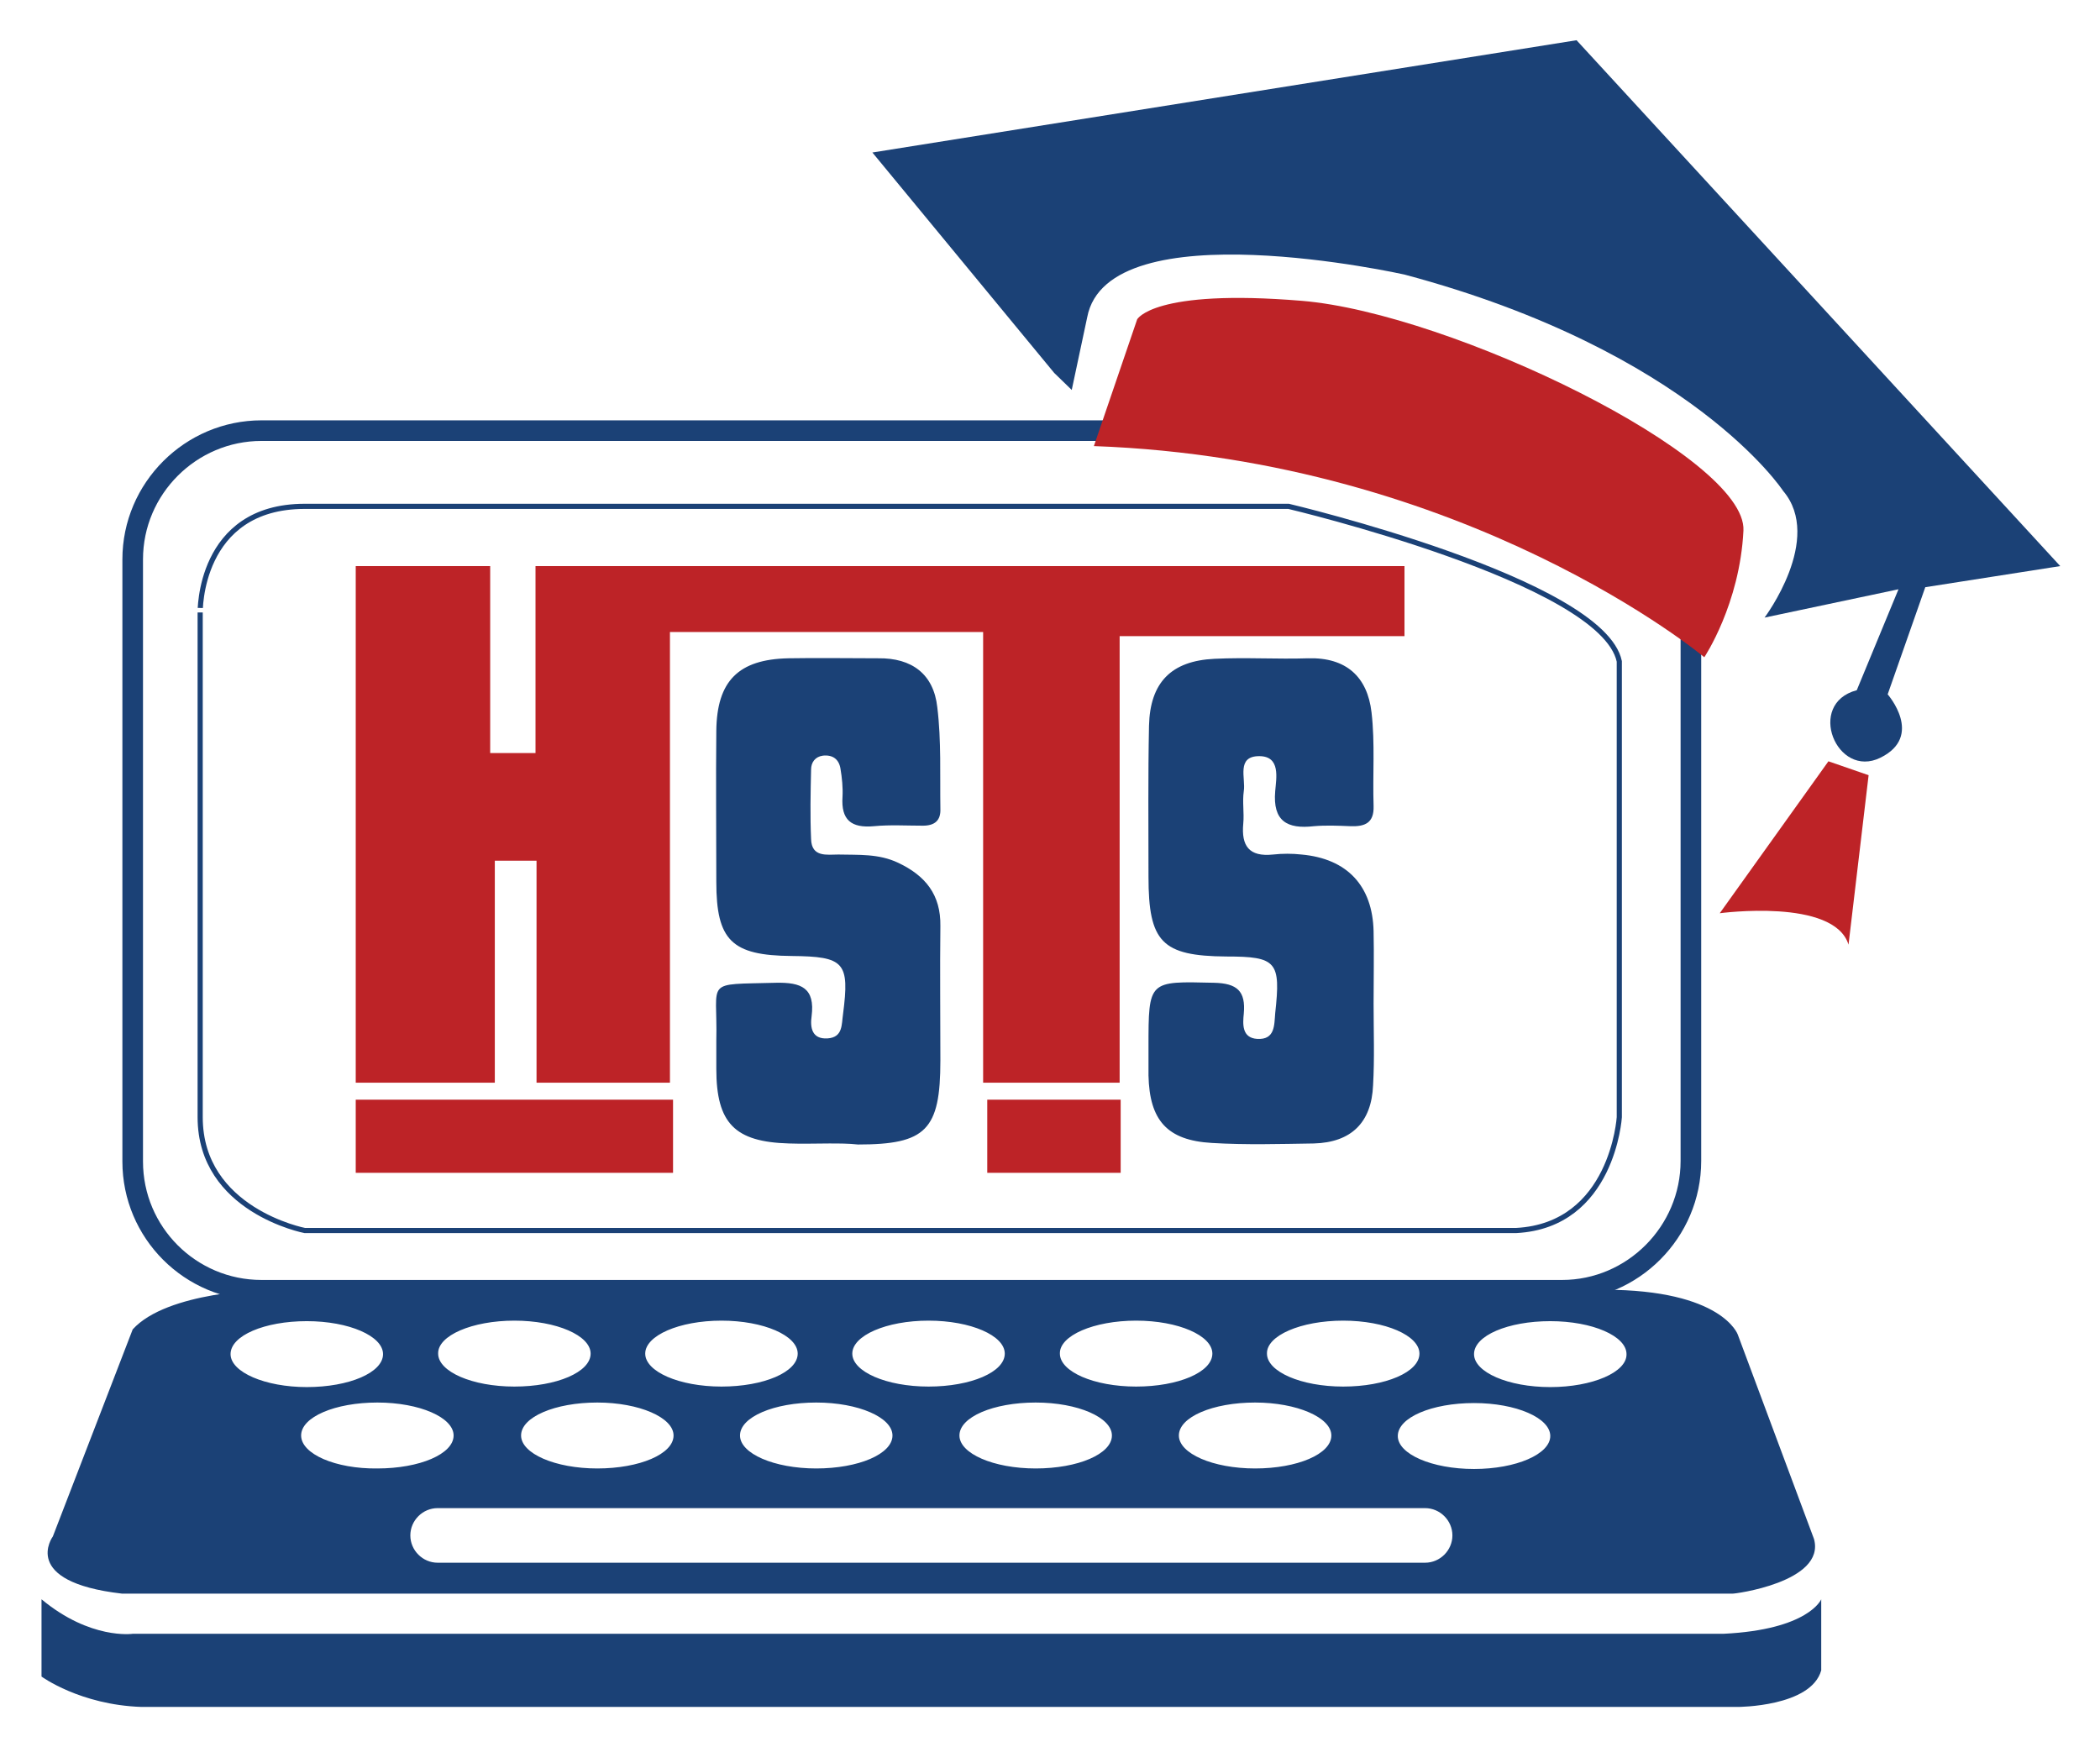 <svg xmlns="http://www.w3.org/2000/svg" role="img" viewBox="-7.59 -5.34 407.68 339.18"><title>High School Technology Services (member) logo</title><style>.st0{fill:#1b4176}.st3{fill:#bd2327}</style><style>.st0{fill:#1b4176}.st3{fill:#bd2327}</style><style>.st0{fill:#1b4176}.st3{fill:#bd2327}</style><style>.st0{fill:#1b4176}.st3{fill:#bd2327}</style><style id="style14">.st0{fill:#1b4176}.st3{fill:#bd2327}</style><path id="path16" d="M153.47 216.67c-2.6 0-5.3.1-7.9 0-10.5-.3-14.1-3.9-14.1-14.5v-5.5c.3-12-2.6-10.8 11.6-11.2 4.9-.1 7.6 1 6.9 6.5-.3 2.1 0 4.5 3.1 4.3 3-.2 2.7-2.7 3-4.7 1.3-10.1.3-11.2-10-11.3-11.6-.1-14.6-3-14.6-14.4 0-9.8-.1-19.5 0-29.3.1-9.7 4.3-13.9 14-14.1 5.8-.1 11.6 0 17.4 0 6.6-.1 10.8 3.1 11.5 9.5.8 6.5.5 13.2.6 19.7.1 2.3-1.1 3.3-3.4 3.3-3.2 0-6.4-.2-9.5.1-4.4.4-6.4-1.2-6.1-5.7.1-1.8-.1-3.7-.4-5.5-.3-1.8-1.5-2.7-3.4-2.5-1.5.2-2.3 1.3-2.3 2.7-.1 4.5-.2 9 0 13.5.1 3.6 3.1 3 5.3 3 3.9.1 7.8-.2 11.6 1.6 5.3 2.5 8.3 6.2 8.2 12.3-.1 8.7 0 17.4 0 26.1 0 13.5-2.8 16.3-16 16.3-1.8-.2-3.7-.2-5.5-.2zm105.6-27.1c0 5.3.2 10.6-.1 15.8-.3 7.2-4.2 11.1-11.5 11.3-6.6.1-13.2.3-19.8-.1-8.7-.5-12.1-4.4-12.3-13.1v-5.5c0-13 0-12.8 12.7-12.5 4.5.1 6.2 1.6 5.8 6-.2 2-.4 4.7 2.6 4.9 3.5.2 3.3-2.7 3.5-5 1.1-10 .3-11-9.5-11-12.5-.1-15.1-2.8-15.1-15.5 0-9.8-.1-19.5.1-29.3.2-8.4 4.3-12.6 12.7-13 6.1-.3 12.2.1 18.2-.1 7.4-.2 11.5 3.6 12.3 10.5.7 6 .2 12.1.4 18.2.1 3.3-1.7 4-4.5 3.9-2.4-.1-4.8-.2-7.1 0-5.2.6-8-1-7.5-6.8.2-2.5 1.1-6.8-3.1-6.8-4.5 0-2.6 4.3-3 6.8-.3 2.1.1 4.2-.1 6.3-.4 4.3 1.1 6.5 5.8 6 1.8-.2 3.7-.2 5.5 0 8.9.8 13.8 6.1 14 14.9.1 4.6 0 9.4 0 14.1z" class="st0"/><path id="path18" fill="none" stroke="#1b4176" stroke-miterlimit="10" stroke-width="4" d="M295.67 245.17H43.17c-13.8 0-25-11.2-25-25v-116.9c0-13.8 11.3-25 25-25h252.5c13.8 0 25 11.3 25 25v116.8c0 13.8-11.3 25.1-25 25.1z"/><path id="path20" fill="none" stroke="#1b4176" stroke-miterlimit="10" d="M51.57 92.97h191s60.9 14.4 64.2 30.1v88.5s-1.3 21-20 22H51.57s-20.3-3.9-20.3-22v-98c0 .1-.4-20.6 20.3-20.6z"/><path id="path22" d="M61.47 104.57v100.3h27v-43.1h8.1v43.1h25.9v-87.5h60.8v87.5h26.5v-86.7h55.3v-13.6H96.37v36.3h-8.8v-36.3zm0 103.6h61.6v14.2h-61.6zm122.6 0h25.9v14.2h-25.9z" class="st3"/><path id="path24" d="M344.57 293.47l-14.8-39.7s-3-8.7-25.9-8.7H44.27s-19.4.3-26.1 7.7l-15.5 40.2s-6.5 8.8 13.4 11.1h312.7c.1.1 18.1-2.2 15.8-10.6zm-91.4-42.4c8.2 0 14.8 2.9 14.8 6.4 0 3.6-6.6 6.4-14.8 6.4-8.2 0-14.8-2.9-14.8-6.4-.1-3.5 6.6-6.4 14.8-6.4zm-2.3 22.3c0 3.6-6.6 6.4-14.8 6.4-8.2 0-14.8-2.9-14.8-6.4 0-3.6 6.6-6.4 14.8-6.4 8.1 0 14.8 2.9 14.8 6.4zm-37.9-22.3c8.2 0 14.8 2.9 14.8 6.4 0 3.6-6.6 6.4-14.8 6.4-8.2 0-14.8-2.9-14.8-6.4-.1-3.5 6.6-6.4 14.8-6.4zm-4.7 22.3c0 3.6-6.6 6.4-14.8 6.4-8.2 0-14.8-2.9-14.8-6.4 0-3.6 6.6-6.4 14.8-6.4 8.2 0 14.8 2.9 14.8 6.4zm-35.6-22.3c8.2 0 14.8 2.9 14.8 6.4 0 3.6-6.6 6.4-14.8 6.4-8.2 0-14.8-2.9-14.8-6.4 0-3.5 6.6-6.4 14.8-6.4zm-7 22.3c0 3.6-6.6 6.4-14.8 6.4-8.2 0-14.8-2.9-14.8-6.4 0-3.6 6.6-6.4 14.8-6.4 8.2 0 14.8 2.9 14.8 6.4zm-33.2-22.3c8.2 0 14.8 2.9 14.8 6.4 0 3.6-6.6 6.4-14.8 6.4-8.2 0-14.8-2.9-14.8-6.4 0-3.5 6.6-6.4 14.8-6.4zm-9.3 22.3c0 3.6-6.6 6.4-14.8 6.4-8.2 0-14.8-2.9-14.8-6.4 0-3.6 6.6-6.4 14.8-6.4 8.1 0 14.8 2.9 14.8 6.4zm-30.9-22.3c8.2 0 14.8 2.9 14.8 6.4 0 3.6-6.6 6.4-14.8 6.4-8.2 0-14.8-2.9-14.8-6.4-.1-3.5 6.6-6.4 14.8-6.4zm-55.1 6.5c0-3.6 6.6-6.4 14.8-6.4 8.2 0 14.8 2.9 14.8 6.4 0 3.6-6.6 6.4-14.8 6.4-8.1 0-14.8-2.9-14.8-6.4zm13.7 15.8c0-3.6 6.6-6.4 14.8-6.4 8.2 0 14.8 2.9 14.8 6.4 0 3.6-6.6 6.4-14.8 6.4-8.1.1-14.8-2.8-14.8-6.4zm218.2 24.7H77.37c-2.9 0-5.3-2.4-5.3-5.3s2.4-5.3 5.3-5.3h191.7c2.9 0 5.3 2.4 5.3 5.3s-2.4 5.3-5.3 5.3zm9.5-18.2c-8.2 0-14.8-2.9-14.8-6.4 0-3.6 6.6-6.4 14.8-6.4 8.2 0 14.8 2.9 14.8 6.4 0 3.5-6.6 6.4-14.8 6.4zm14.8-15.9c-8.2 0-14.8-2.9-14.8-6.4 0-3.6 6.6-6.4 14.8-6.4 8.2 0 14.8 2.9 14.8 6.4.1 3.5-6.6 6.4-14.8 6.4zM.47 305.17v15s7.5 5.5 19.4 5.9h309.9s14.2 0 16.2-7.1v-13.8s-2.4 5.9-19 6.7H18.17s-8.2 1.2-17.7-6.7z" class="st0"/><path id="path26" d="M204.77 81.27l8.4-24.6s3.1-6 32-3.6 86.4 30.3 85.7 44.6c-.7 14.3-7.6 24.6-7.6 24.6s-45.9-38.4-118.5-41z" class="st3"/><path id="path28" d="M197.07 67.07l-35.3-42.8 136.7-21.8 93.9 102.1-26.2 4.1-7.3 20.8s7.1 8.1-1.4 12.3c-8.5 4.2-14.5-10.5-4.6-13.1l8.1-19.6-26 5.5s11.5-15.3 3.6-24.6c0 0-17.7-27.1-73.5-42 0 0-57.6-12.9-61.6 8.3l-3 14.1z" class="st0"/><path id="path30" d="M347.37 142.47l-21.1 29.5s22.2-3 25 6.1l3.9-32.9z" class="st3"/></svg>